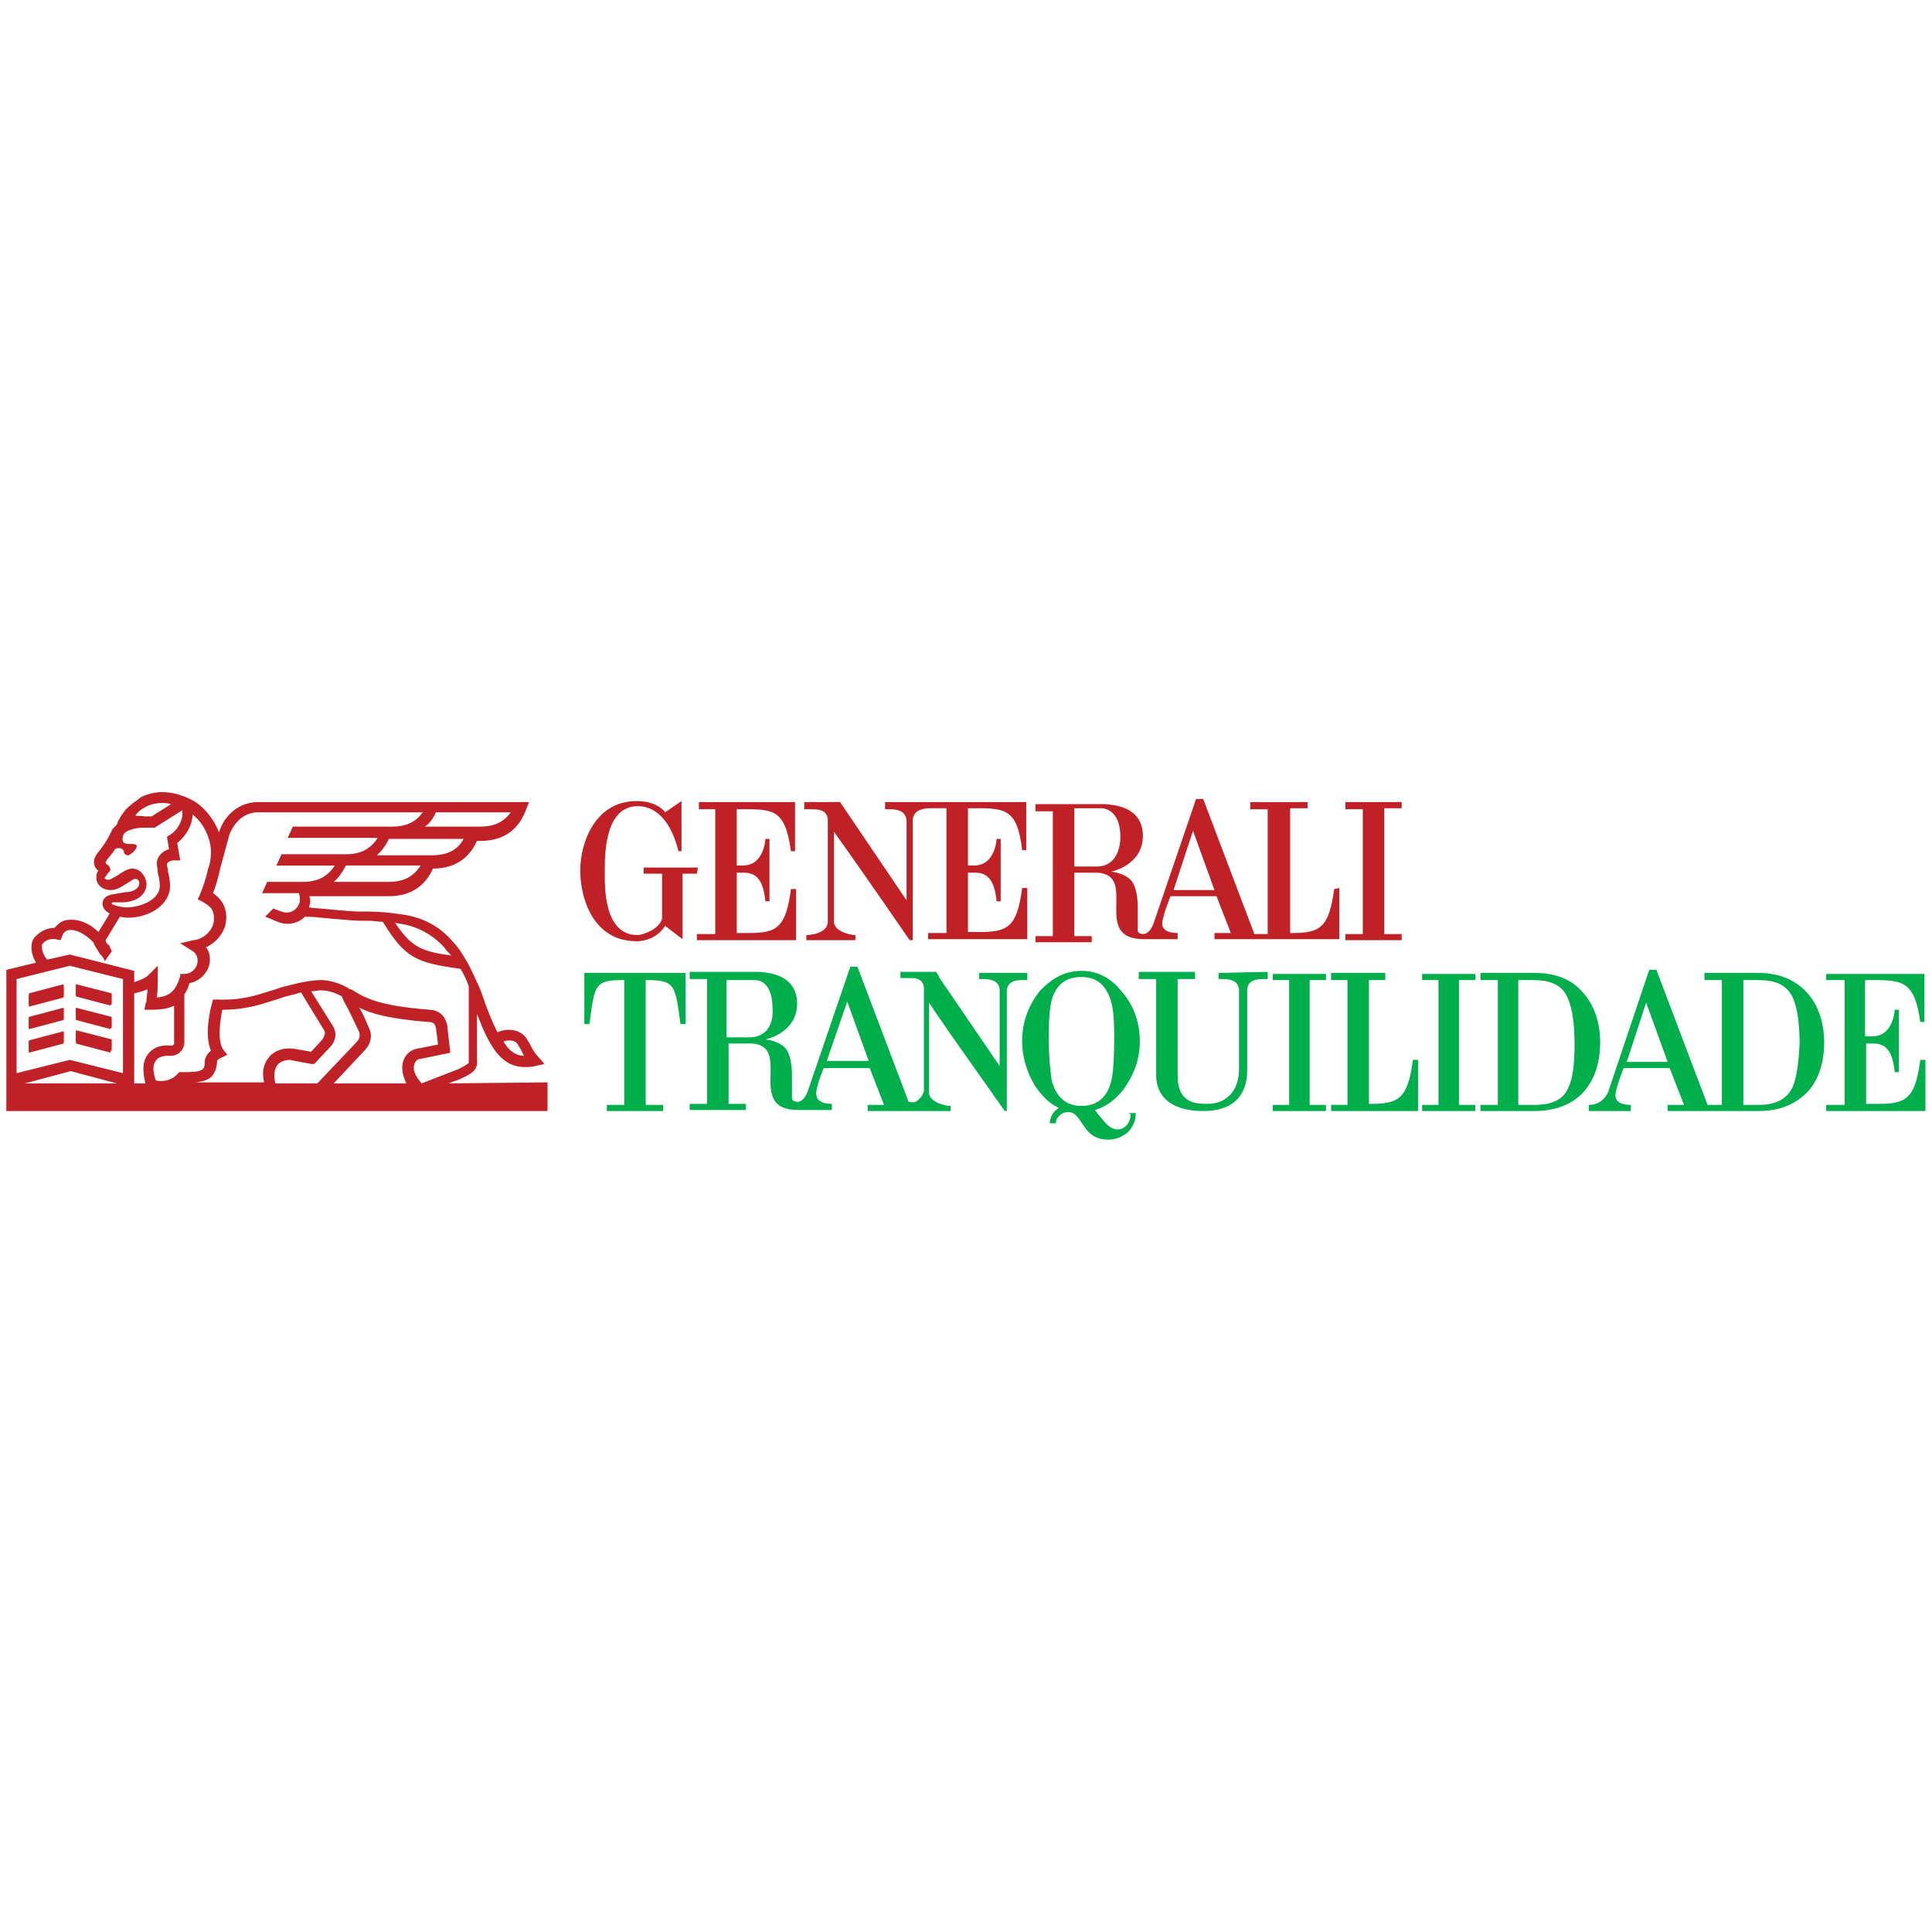 <?xml version="1.0" encoding="UTF-8" standalone="no"?>
<svg xmlns="http://www.w3.org/2000/svg" xmlns:xlink="http://www.w3.org/1999/xlink" xmlns:serif="http://www.serif.com/" width="100%" height="100%" viewBox="0 0 17363 17363" version="1.1" xml:space="preserve" style="fill-rule:evenodd;clip-rule:evenodd;stroke-linejoin:round;stroke-miterlimit:2;">
  <g id="watermark_1_"></g>
  <g>
    <path d="M994.883,8936.75l-312.591,-82.746l-0,101.142l312.591,82.746l0,-101.142Zm-735.483,110.342l312.592,-82.746l-0,-101.146l-312.592,82.75l0,101.142Zm0,202.246l312.592,-82.746l-0,-101.142l-312.592,82.746l0,101.142Zm735.483,-101.142l-312.591,-82.746l-0,101.142l312.591,82.746l0,-101.142Zm0,211.446l-312.591,-82.746l-0,101.142l312.591,82.745l0,-101.141Zm-735.483,101.141l312.592,-82.745l-0,-101.142l-312.592,82.746l0,101.141Z" style="fill:#c02126;fill-rule:nonzero;"></path>
    <path d="M3725.32,9561.92c9.196,-27.592 27.591,-45.95 55.15,-45.95l266.596,-55.154l-27.592,-239.042l0,-9.196c-9.2,-27.596 -27.596,-128.7 -156.296,-137.9c-478.041,-36.754 -588.383,-110.3 -707.887,-183.85l-9.196,0c-128.7,-82.746 -248.242,-82.746 -257.4,-82.746c-137.896,0 -312.588,55.15 -321.788,55.15c-45.954,9.2 -82.745,27.596 -119.5,36.759c-147.095,45.95 -275.795,91.941 -496.441,82.745l-36.754,0l-9.196,36.755c-9.2,27.595 -73.55,275.795 -9.2,422.891c-55.15,45.954 -55.15,91.946 -55.15,91.946c-0,55.15 -9.2,64.346 -18.396,73.546c-27.596,27.596 -110.304,27.596 -183.854,27.596l-27.592,-0l-18.4,18.396c-45.95,55.15 -137.896,73.55 -193.046,55.15c-27.596,-82.746 -27.596,-137.896 0,-174.688c27.592,-45.954 91.942,-45.954 119.5,-45.954l18.396,-0c64.35,-0 119.5,-55.154 119.5,-119.5l0,-432.092c18.396,-27.596 36.754,-64.35 45.954,-101.141c101.142,-18.4 183.85,-110.305 183.85,-211.446c0,-36.759 -9.196,-82.746 -36.754,-110.304c101.142,-45.955 183.85,-147.096 183.85,-266.596c0,-119.504 -64.35,-183.854 -119.5,-220.646c18.396,-45.954 45.954,-128.7 64.35,-220.646l82.746,-303.387c45.954,-119.505 137.9,-202.25 257.4,-202.25l1480.12,-0c-64.35,91.945 -156.296,128.7 -275.796,128.7l-891.7,-0l-45.95,101.145l809.025,0c-64.35,101.142 -156.292,147.096 -284.992,147.096l-579.187,0l-45.954,101.142l524.037,-0c-64.35,101.142 -156.296,147.096 -284.996,147.096l-321.787,-0l-45.95,101.141l330.946,0c-0,9.2 9.195,18.396 9.195,55.155c0,64.35 -55.15,119.5 -119.5,119.5c-27.595,-0 -45.954,-9.2 -73.545,-18.396c-18.4,-9.2 -27.596,-9.2 -45.955,-18.4l-73.55,73.55c18.4,9.2 27.596,9.2 45.955,18.396c64.35,27.595 101.141,45.954 156.295,45.954c64.35,-0 119.5,-27.596 156.292,-64.35c55.154,-0 147.096,9.2 239.042,18.396c110.304,9.2 211.446,18.395 257.4,18.395l73.545,0c45.955,0 82.751,9.2 128.7,9.2c202.251,330.946 303.392,367.742 698.688,422.892c27.596,45.954 55.154,101.142 73.55,156.296l0,689.487c-18.396,18.396 -73.55,45.955 -91.946,55.15l-330.946,128.7c-64.387,-73.545 -82.787,-128.7 -64.387,-174.691m-73.55,174.691l-652.733,0l275.795,-294.191c55.15,-55.15 73.546,-128.7 45.955,-193.05c-18.4,-36.792 -45.955,-119.5 -91.946,-193.05c110.304,55.154 275.796,101.146 625.137,128.7c45.954,-0 55.154,18.395 64.35,55.154l18.396,147.096l-183.85,36.754c-64.35,9.196 -110.3,55.15 -128.7,110.304c-18.358,55.187 -9.196,128.737 27.596,202.283m-1176.77,0c-18.4,-73.546 -9.2,-128.7 18.396,-165.491c27.596,-36.755 82.746,-45.955 110.304,-45.955l193.046,36.755l27.596,-0l137.9,-147.096c27.591,-27.596 91.941,-110.3 18.396,-211.446l-183.85,-294.192c27.591,0 55.15,-9.196 91.941,-9.196c0,0 91.946,0 183.85,55.15c9.2,27.596 27.596,64.35 55.154,110.305c36.755,73.545 82.746,174.687 101.142,211.445c0,9.196 18.396,45.95 -27.596,91.942l-349.341,367.742c9.195,0.037 -376.938,0.037 -376.938,0.037Zm-55.154,-239.041c-36.754,45.954 -73.546,110.304 -45.95,229.845l-615.979,0c64.35,-9.2 110.3,-18.4 147.096,-55.154c36.754,-45.954 45.95,-101.141 45.95,-137.896c-0,0 9.2,-18.395 36.758,-27.595l55.15,-27.596l-36.754,-45.954c-55.154,-82.746 -27.596,-257.396 -9.2,-358.542c211.446,-0 340.146,-45.95 487.241,-91.942c36.755,-9.2 73.55,-27.596 119.5,-36.754c0,0 45.955,-9.2 101.146,-27.596l202.246,330.946c18.396,27.596 18.396,45.954 -9.2,91.946l-101.142,110.3l-165.491,-27.592c-82.671,-9.162 -165.417,18.434 -211.371,73.584m-1094.02,-18.396c-45.954,64.35 -45.954,147.096 -18.396,257.4l-101.141,-0l-0,-809.029c36.754,-9.196 73.545,-18.396 119.5,-36.755c-0,36.755 -9.2,64.35 -9.2,101.142c-0,9.2 -0,18.396 -9.196,27.596l-9.2,55.15l55.15,-0c91.946,-0 156.296,-9.196 211.446,-36.754l-0,340.146c-0,9.2 -9.196,18.395 -18.396,18.395l-18.396,0c-91.829,-9.195 -165.379,27.559 -202.171,82.709m-220.646,165.491l-478.041,-119.5l-478.042,119.5l-0,-845.783l478.042,-119.5l478.041,119.5l0,845.783Zm-882.537,91.946l413.696,-110.304l413.691,110.304l-827.387,0Zm156.296,-1250.32c18.395,-27.596 64.35,-55.15 119.5,-45.955l45.954,9.2l18.396,-45.954c-0,-9.196 9.2,-18.396 18.395,-27.596c9.2,-9.195 27.596,-18.395 55.155,-18.395c64.35,-0 137.895,45.954 202.245,110.304c9.2,27.596 27.596,55.15 45.955,82.746c-0,9.2 9.195,9.2 9.195,18.395c9.2,9.2 18.4,18.396 18.4,18.396c0,0 36.755,45.954 27.592,55.154c18.4,-27.595 36.758,-55.154 64.35,-91.945l0,-9.196c-9.196,-9.2 -18.396,-27.596 -18.396,-36.759c0,0 0,-9.195 -9.196,-9.195c0,-0 0,-9.2 -9.2,-9.2c-9.2,-9.196 -18.395,-27.596 -18.395,-36.755l128.7,-211.445c36.754,9.2 64.35,9.2 73.545,9.2c183.85,-0 376.938,-110.305 376.938,-284.996c-0,-45.954 -9.196,-91.946 -18.396,-128.7c0,-27.596 -9.196,-45.954 -9.196,-64.35c0,-18.396 27.592,-36.754 64.35,-36.754l55.15,-0l-27.596,-156.296c82.746,-64.346 137.9,-165.492 137.9,-257.396c91.942,73.546 156.292,193.05 165.492,321.787c0,36.755 0,91.942 -18.396,147.096l-9.2,27.592c-18.396,91.946 -55.15,183.854 -73.546,229.846l-18.4,36.754l36.759,18.396c64.346,36.754 110.3,64.35 110.3,156.296c-0,101.141 -91.942,183.85 -183.85,193.045l-119.5,27.596l101.141,64.35c36.755,18.396 55.15,55.15 55.15,91.946c0,64.35 -55.15,119.5 -119.5,119.5l-36.754,0l0,18.396c-36.754,119.504 -82.746,183.854 -211.446,193.05c9.2,-55.15 9.2,-119.5 9.2,-183.85l0,-101.142l-82.75,82.746c-27.591,27.592 -73.545,45.95 -128.695,64.35l-0,-101.146l-579.188,-147.096l-202.246,45.955c-45.916,-46.03 -55.116,-119.58 -45.916,-137.975m625.137,-367.738c0,-9.2 9.2,-9.2 9.2,-9.2l82.746,0c101.142,0 211.446,-45.954 220.646,-156.296c-0,-73.546 -55.154,-147.096 -128.7,-147.096c-36.754,0 -82.746,27.596 -137.9,64.35c-36.754,18.396 -55.15,36.755 -82.746,36.755c-9.196,-0 -27.596,-9.196 -27.596,-18.396l55.154,-73.546l-18.396,-36.758c-18.4,-9.196 -27.595,-18.396 -27.595,-27.592c-0,-9.2 9.195,-9.2 9.195,-18.396c18.4,-27.596 45.955,-55.154 64.35,-82.75c9.2,-18.396 18.4,-27.592 45.955,-27.592c27.558,0 45.954,18.396 45.954,36.755c-0,18.395 18.396,27.595 36.754,27.595c18.358,0 27.596,-18.4 45.954,-27.595c0,-0 45.954,-45.955 27.596,-64.35c-27.596,-27.596 -147.1,27.595 -119.504,-82.746l9.2,-18.396c9.196,-18.4 73.546,-55.154 183.85,-55.154l91.946,-0l248.237,-156.292l0,9.196c9.2,73.55 -36.754,165.492 -110.304,211.446l-27.592,18.396l18.396,110.304c-64.35,18.396 -110.304,73.55 -110.304,128.7c-0,18.396 9.2,45.954 9.2,82.746c9.196,36.754 18.396,73.55 18.396,119.5c-0,119.504 -165.492,193.05 -303.392,193.05c-9.196,-0 -91.942,-9.196 -119.5,-27.596c-9.2,0.154 -9.2,-9.042 -9.2,-9.042m211.446,-790.633c18.4,-18.396 36.754,-45.954 73.55,-64.35c27.596,-18.396 55.15,-27.596 82.746,-36.754c45.954,-9.2 101.141,-18.396 165.491,-0l-174.691,110.304l-64.35,-0c-36.792,-9.2 -64.346,-0 -82.746,-9.2c-9.196,9.2 -9.196,9.2 -0,-0m2702.84,-27.559l671.133,0c-64.35,91.946 -156.296,128.7 -275.796,128.7l-496.442,0c45.955,-27.595 73.55,-73.545 101.105,-128.7m-36.755,386.1l-496.437,0c45.954,-36.754 82.746,-91.945 110.3,-147.095l671.133,-0c-55.154,101.141 -147.096,147.095 -284.996,147.095m-386.137,239.042l-496.438,0c45.955,-36.754 73.546,-82.746 110.305,-147.096l671.129,0c-64.35,101.142 -156.296,147.096 -284.996,147.096m110.342,376.938c156.295,27.595 284.995,101.141 386.137,211.445c18.396,27.596 36.754,45.955 64.35,73.546c-266.596,-36.754 -358.542,-73.546 -505.637,-294.191c9.158,-0 36.754,9.2 55.15,9.2m1048.03,1084.83c9.196,18.395 18.396,27.591 27.592,45.95c9.2,18.4 18.4,36.795 27.595,55.154c-73.545,-0 -137.895,-45.954 -183.85,-128.7c55.113,-18.396 110.267,-9.2 128.663,27.596m-625.142,349.341l101.146,-36.754c147.096,-64.35 165.492,-101.142 156.292,-193.05l-0,-395.296c110.304,284.992 211.446,478.042 432.091,478.042c27.596,-0 64.35,-0 91.946,-9.196l82.746,-18.396l-55.154,-64.35c-36.754,-36.758 -55.15,-73.55 -73.546,-110.304c-9.2,-18.396 -18.396,-27.596 -27.596,-45.954c-45.954,-82.746 -165.491,-110.304 -266.596,-64.35c-45.954,-91.946 -91.945,-202.246 -137.9,-340.146l-9.195,-27.592l-27.596,-64.35c-36.754,-73.55 -64.35,-147.095 -110.304,-220.645c-36.755,-64.35 -73.546,-119.5 -119.5,-165.492c-110.305,-128.7 -257.4,-211.446 -441.288,-239.042c-128.7,-18.396 -211.446,-27.596 -321.787,-27.596l-73.55,0c-45.95,0 -156.292,-9.195 -257.396,-18.395c-64.35,-9.2 -137.9,-9.2 -193.05,-18.396c-0,-18.396 9.196,-27.596 9.196,-45.954c-0,-18.396 -0,-45.955 -9.196,-55.15l717.083,-0c183.85,-0 321.788,-82.746 395.296,-248.242c183.85,-0 321.787,-82.746 395.296,-248.238l27.596,0c193.05,0 330.945,-82.745 404.495,-257.4l36.755,-91.941l-2436.25,-0c-156.292,-0 -294.192,101.141 -349.342,266.596l0,9.2c-45.954,-119.505 -119.504,-211.446 -211.446,-275.796c-137.9,-82.746 -294.191,-110.304 -413.696,-73.55c-36.754,9.2 -82.745,27.596 -110.3,55.15c-27.595,18.4 -64.35,45.954 -101.145,82.75c-36.755,45.95 -64.35,82.746 -82.746,137.896c-9.196,9.2 -27.592,27.595 -36.754,36.754l-27.596,55.154c-36.754,73.546 -73.546,119.5 -110.3,165.492c-27.596,36.754 -36.759,73.545 -27.596,101.141c-0,18.396 18.396,45.954 36.754,55.15c-18.396,18.4 -18.396,45.954 -18.396,64.35c0,64.35 55.15,110.304 128.7,110.304c55.15,0 91.942,-27.595 137.896,-55.15c18.396,-9.2 64.35,-45.954 82.746,-45.954c18.4,0 36.754,18.396 36.754,36.754c0,55.15 -64.346,82.746 -119.5,82.746l-110.3,18.396c-73.55,9.2 -101.146,45.954 -101.146,82.75c0,36.792 18.396,55.15 27.596,64.346l9.2,9.2l27.592,18.396l-101.142,165.491c-73.546,-73.545 -165.492,-110.3 -239.042,-110.3c-55.15,0 -91.941,9.196 -128.7,45.955c-9.195,9.195 -18.395,18.395 -27.591,27.591c-82.746,0 -147.096,45.954 -183.854,91.946c-36.755,55.15 -27.592,147.096 18.4,220.646l-266.638,64.308l0,1268.67l4863.29,0l-0,-257.396l-891.738,9.196Z" style="fill:#c02126;fill-rule:nonzero;"></path>
    <path d="M1004.08,8927.58l-321.787,-82.746l-0,101.146l321.787,82.746l0,-101.146Zm-744.679,101.146l312.592,-82.746l-0,-101.146l-312.592,82.746l0,101.146Zm-0,211.446l312.592,-82.746l-0,-101.146l-312.592,82.746l0,101.146Zm744.679,-101.146l-321.787,-82.746l-0,101.146l321.787,82.746l0,-101.146Zm0,202.25l-321.787,-82.746l-0,101.142l321.787,82.746l0,-101.142Zm-744.679,110.342l312.592,-82.746l-0,-101.146l-312.592,82.746l0,101.146Zm6361.83,-1673.21l0,-505.637c321.788,-0 432.088,-18.4 487.242,376.937l36.754,0l0,-441.287l-864.179,-0l0,64.35l147.096,-0l-0,1121.58l-165.492,-0l0,55.154l891.771,0l0,-459.687l-45.95,-0c-45.954,349.345 -128.7,395.3 -376.942,395.3l-110.3,-0l0,-542.355l64.35,0c110.3,0 174.692,64.35 193.05,257.396l36.755,0l-0,-560.787l-36.755,-0c0,-0 -9.2,239.041 -202.25,239.041l-55.15,0Zm-349.346,18.396l-487.279,0l0,55.15l165.492,0l0,404.496c-27.592,101.142 -183.85,147.096 -220.642,147.096c-312.587,-0 -294.191,-459.683 -294.191,-579.188c-0,-110.3 -9.2,-579.183 294.191,-579.183c211.446,0 321.788,211.446 367.738,404.496l27.596,-0l-0,-450.488l-147.096,101.142c-0,0 -64.35,-101.142 -257.4,-101.142c-367.738,0 -505.638,367.738 -505.638,625.138c0,239.042 110.305,634.337 505.638,634.337c119.504,0 211.446,-64.35 257.4,-137.895l156.296,119.5l-0,-588.309l128.7,0l9.196,-55.15Zm4274.92,202.246l174.692,-533.233l193.05,533.233l-367.742,0Zm-689.487,-211.446l-202.25,0l-0,-524.033l257.4,-0c147.096,27.596 156.296,193.05 156.296,257.4c-0,128.737 -55.192,266.633 -211.446,266.633m2132.85,202.25c-45.954,349.342 -128.7,395.296 -376.938,395.296l-18.4,0l0,-1121.58l156.296,0l0,-55.15l-514.837,0l-0,64.35l156.296,-0l-0,1121.58l-119.5,0l-459.688,-1213.52l-64.35,0l-376.937,1103.22c-0,0 -27.596,101.142 -91.942,110.3c-55.154,0 -55.154,-27.592 -55.154,-36.754l-0,-211.446c-0,-55.15 -9.196,-183.85 -64.35,-239.037c-64.35,-64.35 -174.692,-73.55 -174.692,-73.55c0,-0 284.996,-55.15 284.996,-321.788c-0,-183.85 -128.7,-275.796 -349.342,-284.992l-615.941,0l-0,64.35l156.291,0l0,1121.58l-156.291,0l-0,55.155l505.637,-0.001l0,-55.154l-156.296,0l0,-569.945l211.446,-0.001c367.742,27.592 -64.35,597.58 413.696,597.58l303.387,-0l0,-55.15c-18.395,-0 -128.7,-0 -137.895,-73.546c-9.2,-55.154 73.545,-257.4 73.545,-257.4l413.696,-0l128.7,330.946l-147.096,-0l0,55.15l1121.58,-0l0,-459.684l-45.912,9.2Zm-3291.22,-726.283c321.783,-0 441.287,-18.396 487.237,376.937l36.759,0l-0,-432.087l-1268.67,-0l-0,64.35l36.754,-0c45.954,-0 147.096,-0 156.292,101.142l-0,717.083l-597.58,-882.575l-321.75,-0l0,64.35l55.15,-0c64.35,-0 156.296,-0 156.296,101.142l0,910.133c0,91.942 -128.7,119.5 -193.05,119.5l0,45.954l441.288,0l-0,-45.954c-55.15,-0 -193.046,-36.754 -193.046,-119.5l-0,-809.029c239.037,330.946 680.325,974.483 680.325,974.483l27.596,0l-0,-1084.83c9.2,-91.946 110.304,-101.142 156.296,-101.142l147.095,0l0,1121.58l-165.491,-0l-0,55.15l891.775,-0l-0,-459.684l-45.954,0c-45.955,349.342 -128.7,395.296 -376.938,395.296l-110.304,0l-0,-533.116l64.35,-0c110.304,-0 174.692,64.35 193.05,257.395l36.754,0l0,-560.787l-36.754,-0c-0,-0 -9.2,239.042 -202.25,239.042l-55.15,-0l-0,-514.838l-0.075,0Zm3898,0l0,-55.15l-505.637,0l-0,64.35l156.295,-0l0,1121.58l-156.295,0l-0,55.154l505.637,0l0,-55.154l-156.292,0l0,-1130.78l156.292,-0Z" style="fill:#c02126;fill-rule:nonzero;"></path>
    <path d="M10951.3,8743.71l-0,55.15l27.596,0c45.95,0 147.095,0 156.291,91.946l0,717.083c0,193.05 -110.3,312.592 -284.991,312.592c-91.946,0 -266.6,0 -266.6,-248.242l-0,-873.379l156.295,0l0,-64.346l-505.637,0l-0,64.346l156.296,0l-0,864.184c-0,193.046 137.896,321.783 422.891,321.783c266.596,0 395.296,-137.896 395.296,-367.737l0,-726.284c9.196,-91.946 101.142,-91.946 147.096,-91.946l36.792,0l-0,-64.346l-441.325,9.196Zm-3521.07,790.634l183.854,-533.234l193.046,533.234l-376.9,-0Zm-698.688,-211.446l-202.245,-0l-0,-514.838l248.237,0c156.296,0 165.496,193.05 165.496,257.4c9.158,128.7 -45.992,257.438 -211.488,257.438m2068.51,-579.188l-0,55.15l27.591,0c45.955,0 147.096,0 156.296,91.946l0,689.488l-533.233,-781.434l-36.792,-64.346l-321.787,0l-0,55.15l91.904,0c18.4,0 45.954,0 64.35,9.196c27.596,9.2 55.154,36.759 55.154,82.75l0,910.129c0,9.2 0,27.596 -9.2,36.796c-9.196,27.596 -36.792,55.15 -64.35,73.546c-27.596,9.2 -64.35,0 -64.35,0l-459.683,-1213.52l-64.35,0l-376.938,1103.22c0,0 -27.596,101.142 -91.946,110.3c-55.15,0 -55.15,-27.592 -55.15,-36.792l0,-211.445c0,-55.15 -9.2,-183.85 -64.35,-239.042c-64.35,-64.35 -174.691,-73.546 -174.691,-73.546c-0,0 284.991,-55.154 284.991,-321.787c0,-183.85 -128.695,-275.796 -349.341,-284.996l-615.942,-0l0,64.35l156.296,-0l-0,1121.58l-156.296,0l0,55.154l505.638,0l-0,-55.154l-156.292,0l-0,-542.392l211.446,0c367.737,27.596 -64.35,597.584 413.691,597.584l303.392,-0l0,-55.155c-18.396,0.001 -128.7,0.001 -137.9,-73.545c-18.396,-55.155 64.35,-248.242 64.35,-248.242l413.696,0l128.696,330.95l-147.096,0l-0,55.15l744.679,0l0,-45.954c-55.15,-0 -193.05,-36.754 -193.05,-119.5l0,-809.029c27.596,36.754 45.954,73.55 73.55,110.304c156.296,229.842 367.742,524.033 496.442,707.883c18.396,27.596 27.591,45.954 45.95,64.35c36.796,55.154 64.35,91.946 64.35,91.946l18.396,0l-0,-1084.83c9.2,-91.942 101.145,-91.942 147.095,-91.942l36.759,0l-0,-64.35c0.112,0.075 -431.975,0.075 -431.975,0.075Zm7612.12,64.35l165.491,0l0,1121.58l-165.491,0l-0,55.15l891.775,0l-0,-459.683l-45.954,0c-45.955,349.342 -128.7,395.333 -376.938,395.333l-110.304,0l-0,-542.391l64.35,-0c110.304,-0 174.692,64.35 193.05,257.4l36.754,-0l0,-560.792l-36.754,0c-0,0 -9.2,239.042 -202.25,239.042l-64.35,-0l-0,-505.638c321.787,0 441.287,-18.396 496.442,376.938l36.754,-0l-0,-432.088l-882.575,0l-0,55.15Zm-4449.58,1176.73l781.434,0l-0,-459.683l-45.954,0c-45.95,349.342 -128.7,395.296 -376.938,395.296l-18.396,-0l0,-1112.42l147.096,0l0,-64.35l-487.242,0l0,64.35l147.096,0l0,1121.58l-147.096,0l0,55.225Zm-45.954,-1176.73l0,-55.15l-478.041,0l-0,55.15l147.095,0l0,1121.58l-147.095,0l-0,55.15l478.041,0l0,-55.15l-147.096,0l0,-1121.58l147.096,0Zm1342.23,0l0,-55.15l-478.046,0l0,55.15l147.1,0l0,1121.58l-147.1,0l0,55.15l478.046,0l0,-55.15l-147.096,0l0,-1121.58l147.096,0Zm533.234,1121.58c156.291,0 257.395,-45.954 303.387,-156.295c36.758,-73.546 55.154,-202.246 55.154,-386.138c0,-220.642 -27.596,-367.737 -82.746,-459.683c-55.154,-82.746 -147.095,-119.5 -284.995,-119.5l-137.896,-0l-0,1121.58c9.196,0.037 147.096,0.037 147.096,0.037Zm-487.242,55.188l-0,-55.188l156.292,0l-0,-1121.58l-156.292,0l-0,-64.35l487.242,0c183.85,0 330.945,55.15 432.087,174.692c101.146,110.304 156.296,266.596 156.296,450.487c-0,174.692 -45.954,321.788 -137.9,432.088c-101.142,119.504 -257.396,183.85 -450.483,183.85l-487.242,-0Zm-8053.42,-1241.12l0,459.684l45.95,-0c45.954,-349.342 45.954,-395.296 294.192,-395.296l18.4,-0l-0,1121.58l-156.296,-0l0,55.15l505.638,-0l-0,-55.15l-156.296,-0l-0,-1121.58l18.4,-0c248.237,-0 248.237,55.154 294.191,395.296l45.95,-0l0,-459.684l-910.129,0Zm4173.79,579.188c-0,-174.692 9.2,-294.192 36.796,-367.742c45.95,-119.5 128.696,-174.692 257.396,-174.692c128.7,0.001 211.445,64.351 257.4,193.05c27.595,73.55 36.791,183.85 36.791,340.146c0,202.246 -9.196,330.946 -27.591,404.496c-36.759,147.096 -128.7,220.642 -266.6,220.642c-137.896,-0 -220.642,-73.546 -266.596,-220.642c-9.238,-64.312 -27.596,-193.012 -27.596,-395.258m735.442,689.487c-0,36.792 -9.196,73.55 -36.755,101.142c-27.595,27.596 -45.954,36.758 -82.745,36.758c-36.755,0 -82.746,-27.595 -119.5,-73.55c-36.755,-45.954 -64.35,-73.55 -73.55,-91.945l-9.196,-9.196c101.141,-27.596 183.85,-91.946 257.396,-183.854c91.945,-128.696 147.095,-266.596 147.095,-432.088c0,-174.692 -55.15,-321.787 -156.291,-441.288c-101.146,-128.699 -220.646,-193.049 -367.742,-193.049c-147.096,-0 -266.596,64.35 -376.937,183.85c-101.142,128.7 -156.296,275.795 -156.296,450.487c-0,147.096 45.954,284.992 119.504,404.496c64.346,91.942 128.696,156.292 211.446,193.05c-45.954,27.592 -73.55,64.346 -82.75,128.696l-0,9.2l55.154,-0l-0,-9.2c-0,-27.592 18.396,-45.95 36.792,-64.35c18.395,-18.396 45.954,-27.592 73.55,-27.592c36.791,0 64.35,18.396 91.941,55.15l64.35,91.946c45.954,64.35 110.304,101.142 202.25,101.142c73.546,-0 128.7,-27.596 174.688,-64.35c45.954,-45.955 73.55,-101.142 73.55,-165.492l-0,-9.2l-64.35,-0l18.396,9.237Zm5948.17,-239.041c-55.15,110.304 -156.291,156.296 -303.391,156.296l-137.896,-0l-0,-1121.58l137.896,0c137.9,0 229.845,36.755 284.995,119.5c55.15,82.746 82.746,239.042 82.746,450.488c-9.196,183.85 -27.596,312.587 -64.35,395.296m-1489.36,-229.804l174.692,-533.234l193.05,533.234l-367.742,-0Zm1618.06,-625.175c-101.141,-110.305 -248.237,-174.692 -432.091,-174.692l-487.238,-0l0,64.35l156.292,-0l-0,1121.58l-128.7,0l-459.684,-1213.53l-64.35,0c0,0 -358.541,1066.43 -367.741,1094.02c-27.592,64.35 -82.746,119.504 -174.688,119.504l0,55.15l376.938,0l-0,-55.15c-18.396,0 -128.7,0 -137.9,-73.55c-9.196,-55.15 73.55,-257.4 73.55,-257.4l413.691,0l128.7,330.95l-147.095,0l-0,55.15l818.225,0c193.05,0 340.145,-64.35 450.487,-183.85c91.946,-110.304 137.9,-257.4 137.9,-432.092c0,-183.812 -55.192,-340.104 -156.296,-450.445" style="fill:#00ae4c;fill-rule:nonzero;"></path>
  </g>
</svg>
